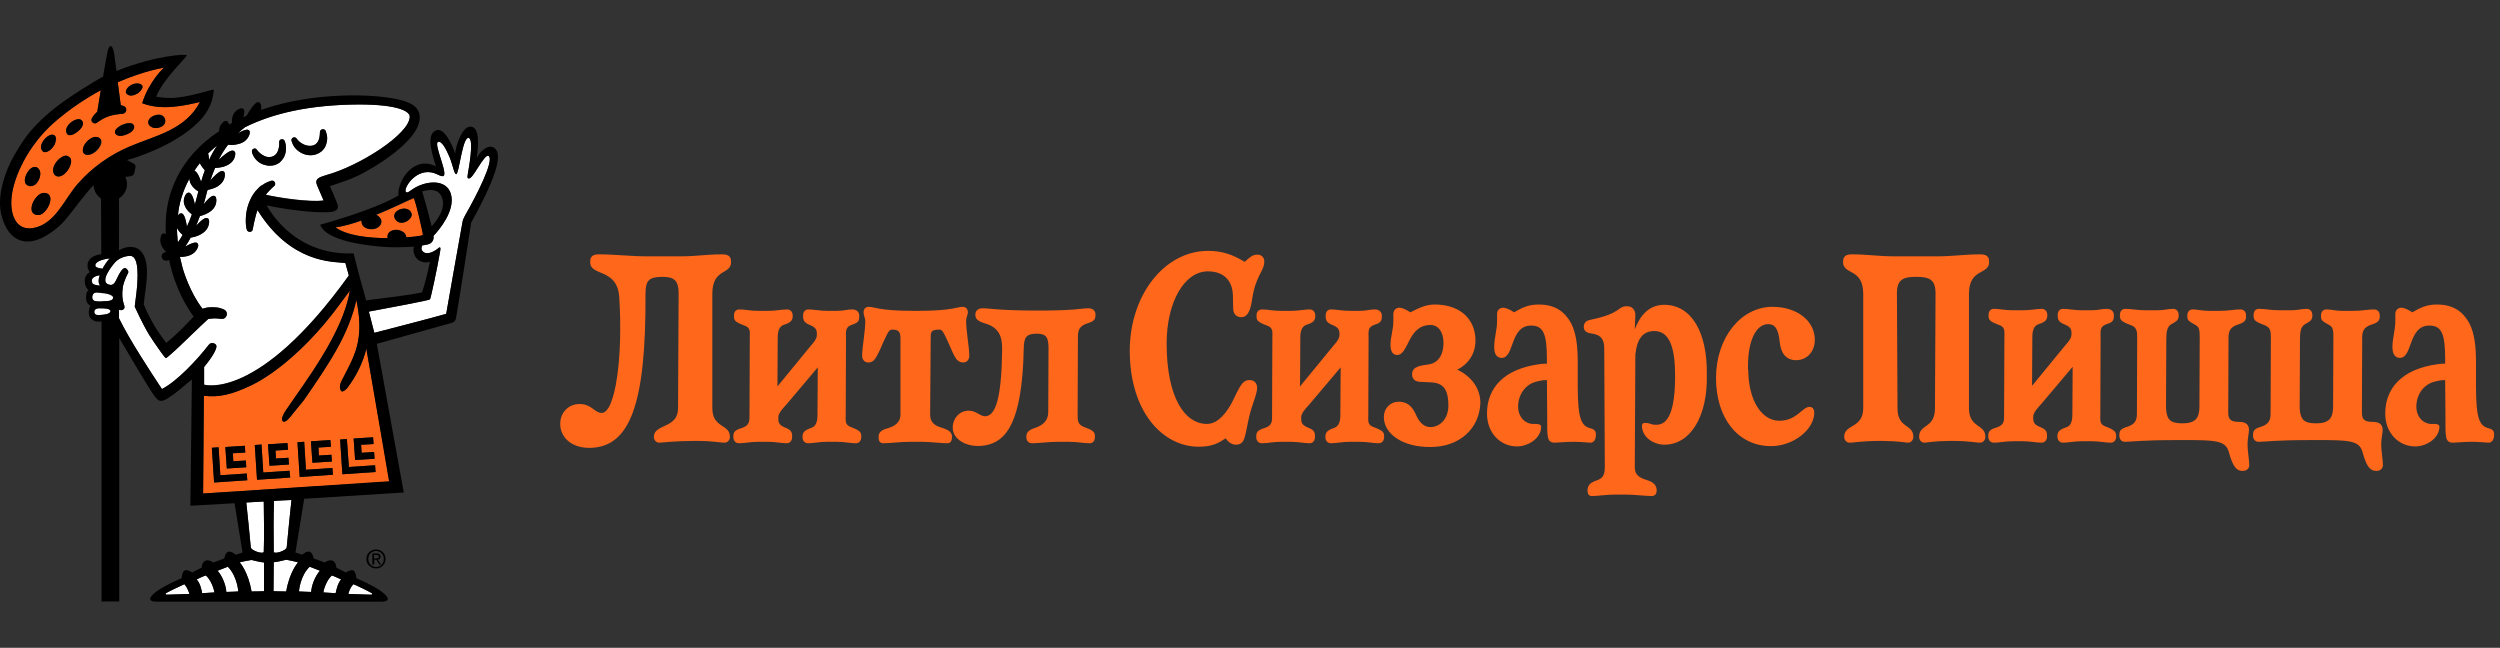 <svg xmlns="http://www.w3.org/2000/svg" fill="none" viewBox="0 0 247 64" height="64" width="247">
<rect x="0" y="0" width="247" height="64" fill="#333333" stroke="none"/>
<path fill="#FF671B" d="M20.068 48.758L20.142 39.105C21.72 39.278 22.928 38.957 24.778 38.093C27.318 36.883 30.721 33.97 33.556 30.07L34.567 28.712C33.901 32.933 30.005 37.92 28.181 40.636C28.057 40.833 27.934 41.055 27.885 41.278C27.86 41.401 27.86 41.574 27.983 41.648C28.082 41.673 28.181 41.648 28.255 41.599C28.378 41.524 28.477 41.401 28.575 41.302C28.698 41.179 28.822 41.031 28.921 40.883C29.29 40.413 29.66 39.994 30.03 39.525C32.644 35.748 34.444 33.008 35.208 29.65C35.233 29.773 35.258 29.872 35.282 29.996C35.973 33.748 34.962 35.254 33.828 37.476C33.679 37.747 33.532 38.068 33.605 38.389C33.704 38.809 33.926 38.735 34.296 38.364C35.184 37.204 35.849 35.871 36.195 34.464L38.488 47.597L20.068 48.758ZM32.792 45.598L32.742 44.931L31.51 45.005L31.46 44.215L32.693 44.141L32.644 43.475L30.721 43.598L30.869 45.721L32.792 45.598ZM30.227 46.412L30.055 43.648L29.389 43.697L29.611 47.128L32.89 46.906L32.841 46.24L30.227 46.412ZM34.271 43.376L33.605 43.425L33.828 46.857L37.107 46.635L37.058 45.968L34.469 46.141L34.271 43.376ZM35.085 45.45L37.008 45.326L36.959 44.66L35.726 44.734L35.677 43.944L36.91 43.87L36.86 43.203L34.937 43.327L35.085 45.45ZM28.551 45.894L28.501 45.227L27.268 45.301L27.219 44.511L28.452 44.438L28.403 43.771L26.479 43.894L26.627 46.017L28.551 45.894ZM21.77 46.956L21.597 44.191L20.931 44.24L21.153 47.671L24.433 47.449L24.383 46.783L21.77 46.956ZM24.334 46.166L24.285 45.499L23.052 45.573L23.003 44.783L24.235 44.709L24.186 44.042L22.263 44.166L22.411 46.289L24.334 46.166ZM26.011 46.684L25.838 43.919L25.172 43.968L25.394 47.4L28.674 47.178L28.6 46.511L26.011 46.684ZM40.14 23.454C40.14 23.306 40.066 23.157 39.967 23.034C39.795 22.861 39.499 22.738 39.277 22.713C38.907 22.664 38.34 22.837 38.291 23.281C38.291 23.355 38.291 23.454 38.315 23.528C36.417 23.528 34.271 23.281 33.162 22.466C33.975 22.343 34.863 22.096 35.726 21.8C35.726 21.948 35.751 22.096 35.825 22.244C36.047 22.59 36.54 22.713 36.934 22.639C37.255 22.59 37.6 22.367 37.674 22.047C37.724 21.874 37.674 21.676 37.551 21.528C37.452 21.405 37.329 21.306 37.181 21.232C38.882 20.541 40.313 19.8 40.904 19.578C41.2 20.343 41.694 22.59 41.792 23.133C41.817 23.232 41.743 23.281 41.694 23.281C41.398 23.33 40.83 23.404 40.14 23.454ZM40.387 20.738C40.214 20.639 40.017 20.59 39.844 20.615C39.573 20.639 39.326 20.738 39.129 20.936C38.833 21.232 38.932 21.627 39.252 21.874C39.523 22.071 39.893 22.022 40.165 21.874C40.436 21.726 40.757 21.405 40.658 21.084C40.584 20.911 40.51 20.812 40.387 20.738ZM15.999 11.382C15.482 11.135 14.372 11.653 14.742 12.32C14.841 12.493 15.038 12.591 15.235 12.641C15.58 12.69 16.049 12.567 16.246 12.271C16.394 12.048 16.369 11.777 16.221 11.579C16.147 11.481 16.073 11.431 15.999 11.382ZM11.882 12.419C11.635 12.567 11.166 12.912 11.438 13.233C11.709 13.554 12.375 13.357 12.671 13.184C12.942 13.061 13.361 12.715 13.238 12.394C13.213 12.32 13.139 12.246 13.09 12.221C12.769 12.048 12.128 12.271 11.882 12.419ZM13.509 8.247C13.188 8.247 12.794 8.419 12.547 8.74C12.424 8.913 12.375 9.135 12.473 9.234C12.621 9.382 12.794 9.481 13.065 9.432C13.41 9.382 13.78 9.16 14.002 8.814C14.273 8.395 13.805 8.222 13.509 8.247ZM8.281 14.468C8.158 14.789 8.133 15.208 8.553 15.307C9.144 15.406 9.86 14.739 10.008 14.196C10.082 13.925 9.958 13.653 9.687 13.579C9.12 13.382 8.454 13.999 8.281 14.468ZM6.654 15.406C6.358 15.282 5.914 15.628 5.742 15.801C5.47 16.072 5.248 16.443 5.248 16.838C5.248 17.109 5.396 17.381 5.692 17.43C6.358 17.529 7.098 16.443 7.024 15.85C7.024 15.677 6.925 15.529 6.654 15.406ZM5.298 13.332C5.248 13.307 5.174 13.307 5.101 13.307C4.533 13.382 3.818 14.295 4.139 14.838C4.188 14.937 4.311 15.036 4.435 15.036C4.509 15.036 4.607 15.011 4.681 14.986C5.002 14.838 5.273 14.542 5.421 14.221C5.495 14.073 5.569 13.851 5.544 13.653C5.52 13.53 5.446 13.382 5.298 13.332ZM3.596 16.517C3.424 16.467 3.226 16.517 3.079 16.616C2.635 16.912 2.043 18.121 2.857 18.368C3.079 18.442 3.325 18.344 3.498 18.22C3.843 17.924 4.114 17.282 3.917 16.838C3.917 16.838 3.917 16.813 3.892 16.813C3.843 16.665 3.72 16.566 3.596 16.517ZM8.084 11.925C7.986 11.802 7.838 11.777 7.69 11.777C7.172 11.826 6.407 12.443 6.531 13.036C6.555 13.135 6.605 13.258 6.703 13.307C6.802 13.382 6.95 13.357 7.073 13.332C7.418 13.233 8.158 12.715 8.183 12.221C8.207 12.123 8.158 12.024 8.084 11.925ZM4.361 19.059C3.522 19.01 2.487 20.985 3.596 21.232C3.72 21.257 3.868 21.232 3.991 21.207C4.533 21.034 5.125 20.022 4.953 19.454C4.879 19.232 4.706 19.059 4.361 19.059ZM19.797 10.073C18.367 12.814 15.284 13.431 12.868 14.443C10.895 15.258 9.095 16.541 7.665 18.171C6.333 19.677 5.446 22.17 3.226 22.54C1.426 22.812 0.958 20.936 1.155 19.38C1.377 17.455 2.733 14.418 5.322 12.123C6.901 10.74 8.503 9.703 9.958 8.913C9.81 9.851 9.662 10.691 9.613 11.036C9.366 11.258 9.169 11.505 9.07 11.703C9.021 11.826 9.021 11.95 9.12 12.073C9.243 12.197 9.44 12.221 9.539 12.147C9.909 11.876 10.402 11.555 11.018 11.407C11.487 11.283 11.98 11.258 12.153 11.234C12.325 11.184 12.449 11.086 12.473 10.888C12.498 10.715 12.399 10.543 12.202 10.469C12.128 10.444 12.03 10.419 11.931 10.394L11.635 8.123C14.298 6.963 16.197 6.691 16.197 6.691C16.197 6.691 14.717 8.024 14.052 10.197C16.024 10.962 18.293 10.419 19.797 10.073Z"></path>
<path fill="white" d="M16.492 58.756C16.369 58.756 16.295 58.657 16.393 58.608C16.566 58.484 18.194 57.719 18.218 57.719C18.588 58.139 18.711 58.682 18.711 58.682C18.711 58.682 16.517 58.756 16.492 58.756ZM34.912 57.719C34.937 57.694 36.564 58.484 36.737 58.608C36.835 58.682 36.761 58.756 36.638 58.756C36.613 58.756 34.419 58.682 34.419 58.682C34.419 58.682 34.517 58.139 34.912 57.719ZM21.448 14.369C21.177 14.789 20.906 15.258 20.659 15.801C20.635 15.529 20.61 15.332 20.561 15.159C20.857 14.887 21.153 14.616 21.448 14.369ZM19.747 16.097C19.87 16.369 20.068 16.615 20.24 16.813C20.117 17.159 19.969 17.553 19.87 17.948C19.599 17.159 19.377 16.912 19.205 16.862C19.352 16.615 19.55 16.369 19.747 16.097ZM18.711 17.652C18.736 18.22 19.18 18.664 19.599 18.911C19.476 19.38 19.352 19.825 19.254 20.22C19.081 19.331 18.859 19.084 18.687 19.035C18.539 19.01 18.391 19.109 18.292 19.331C17.898 20.121 18.465 20.812 18.958 21.183C18.785 21.651 18.637 22.047 18.465 22.392C18.317 21.405 18.12 21.108 17.947 21.084C17.799 21.059 17.676 21.133 17.577 21.306C17.676 20.146 18.046 18.887 18.711 17.652ZM17.552 23.775C17.503 23.355 17.503 22.935 17.479 22.516C17.627 22.787 17.824 23.034 18.046 23.207C17.873 23.503 17.725 23.75 17.577 23.947C17.577 23.873 17.552 23.824 17.552 23.775ZM10.13 26.54C10.032 26.515 9.637 26.49 9.465 26.342C9.391 26.268 9.415 26.12 9.465 26.046C9.686 25.725 10.451 25.552 10.845 25.527C10.648 25.7 10.254 26.268 10.13 26.54ZM9.859 27.181C9.76 27.206 9.662 27.231 9.563 27.255C9.391 27.305 9.218 27.379 9.169 27.478C9.119 27.527 9.119 27.552 9.095 27.601C9.07 27.65 9.07 27.724 9.095 27.799C9.095 27.873 9.119 27.922 9.144 27.971C9.169 28.021 9.193 28.045 9.243 28.07C9.317 28.119 9.489 28.169 9.662 28.194C9.736 28.194 9.834 28.218 9.933 28.218C9.662 27.922 9.736 27.502 9.859 27.181ZM10.056 31.107C10.056 31.107 9.637 31.156 9.539 31.107C9.489 31.082 9.317 31.057 9.317 30.81C9.317 30.564 9.514 30.514 9.563 30.489C9.662 30.44 10.081 30.465 10.081 30.465C10.081 30.465 10.919 30.44 10.919 30.736C10.919 31.082 10.056 31.107 10.056 31.107ZM11.166 29.403C11.166 29.354 11.141 29.304 11.092 29.255C11.043 29.206 10.919 29.156 10.821 29.107C10.697 29.058 10.574 29.033 10.451 29.008C10.377 28.983 10.328 28.983 10.254 28.983L10.032 28.959C9.884 28.934 9.76 28.934 9.637 28.91C9.44 28.91 9.267 28.91 9.169 29.107C9.045 29.329 9.07 29.65 9.317 29.749C9.391 29.773 9.514 29.798 9.637 29.798C9.76 29.798 9.908 29.798 10.056 29.798L10.278 29.773C10.352 29.773 10.426 29.773 10.476 29.773C10.599 29.773 10.722 29.749 10.845 29.724C10.944 29.699 11.043 29.65 11.092 29.601C11.166 29.527 11.166 29.502 11.166 29.403ZM19.969 58.608C19.92 58.287 19.772 57.596 19.427 57.25C19.427 57.25 20.043 56.929 20.339 56.855C20.832 57.275 21.153 58.188 21.177 58.534L19.969 58.608ZM22.361 58.484C22.336 57.966 22.065 57.052 21.498 56.386L22.509 55.991C23.446 56.929 23.544 58.435 23.544 58.435C23.544 58.435 22.706 58.484 22.361 58.484ZM26.084 58.41C25.788 58.435 25.073 58.435 24.851 58.435C24.531 56.509 23.692 55.571 23.692 55.571C23.668 55.522 24.851 55.324 24.851 55.324C24.851 55.324 25.813 55.571 26.084 55.571V58.41ZM26.06 54.534C25.961 54.781 24.777 54.386 24.777 54.065C24.777 53.868 24.358 49.868 24.334 49.646L26.06 49.548C26.084 50.979 26.109 53.102 26.06 54.534ZM32.791 56.855C33.087 56.954 33.704 57.25 33.704 57.25C33.383 57.596 33.235 58.262 33.161 58.608L31.953 58.534C31.978 58.188 32.298 57.275 32.791 56.855ZM30.597 55.991L31.608 56.386C31.041 57.052 30.769 57.966 30.745 58.484C30.424 58.484 29.536 58.435 29.536 58.435C29.536 58.435 29.635 56.904 30.597 55.991ZM29.438 55.571C29.438 55.571 28.599 56.509 28.279 58.435C28.082 58.435 27.317 58.435 27.021 58.41L27.046 55.547C27.317 55.547 28.279 55.3 28.279 55.3C28.279 55.3 29.438 55.522 29.438 55.571ZM27.071 49.498C27.465 49.449 28.353 49.424 28.797 49.4C28.797 49.4 28.328 53.868 28.328 54.065C28.328 54.386 27.145 54.781 27.046 54.534C27.021 53.078 27.021 50.93 27.071 49.498ZM45.983 21.232C45.885 21.429 45.762 21.627 45.712 21.849C45.614 22.318 44.085 31.008 44.085 31.008C44.085 31.008 42.655 31.427 36.983 32.884L36.441 30.786C38.413 30.415 42.408 29.675 42.482 29.576C42.556 29.502 43.197 26.49 43.444 25.058C43.493 24.787 43.616 24.268 43.345 24.491C42.975 24.811 42.186 25.28 41.767 24.836C41.594 24.663 41.619 24.441 41.718 24.244C41.915 24.219 42.087 24.194 42.26 24.145C42.655 24.071 42.901 23.701 42.827 23.306C43.419 22.688 44.997 20.788 44.553 19.183C44.109 17.578 41.89 17.85 40.633 18.788C40.214 19.109 40.139 19.01 40.09 18.961C40.066 18.911 40.066 18.837 40.066 18.788C40.09 18.22 41.446 16.319 43.271 17.257C43.394 17.331 43.592 17.405 43.74 17.405C44.405 17.405 42.803 14.221 43.271 14.023C43.616 13.875 44.06 14.665 44.43 15.554C44.751 16.344 44.874 17.208 45.071 17.208C45.367 17.183 45.688 13.48 46.304 13.628C46.871 13.752 46.279 16.813 46.23 17.134C46.181 17.455 46.156 17.603 46.279 17.628C46.501 17.702 46.822 17.183 47.167 16.64C47.685 15.825 48.08 15.258 48.277 15.406C48.869 15.85 47.044 19.38 45.983 21.232ZM24.901 15.085C25.024 15.48 25.295 15.85 25.69 16.097C25.887 16.221 26.109 16.294 26.355 16.344C26.602 16.393 26.849 16.369 27.095 16.319C27.342 16.245 27.588 16.122 27.761 15.924C27.934 15.727 28.082 15.529 28.156 15.282C28.303 14.838 28.279 14.394 28.156 13.999L28.131 13.949C28.082 13.826 27.983 13.752 27.86 13.752C27.712 13.752 27.564 13.875 27.588 14.048C27.588 14.369 27.564 14.69 27.441 14.961C27.317 15.233 27.12 15.406 26.873 15.48C26.627 15.554 26.306 15.529 26.06 15.381C25.936 15.307 25.788 15.233 25.69 15.134C25.566 15.036 25.468 14.912 25.369 14.789C25.295 14.69 25.197 14.64 25.073 14.69C24.925 14.739 24.851 14.887 24.901 15.036V15.085ZM15.999 38.438C14.692 36.464 12.818 33.6 11.758 31.452V31.353V30.588C11.782 30.588 11.782 30.613 11.807 30.613C11.98 30.687 12.177 30.637 12.276 30.465C12.424 30.193 11.93 29.823 12.128 28.416C12.226 27.724 12.67 26.959 12.67 26.934C12.695 26.885 12.67 26.836 12.67 26.811C12.646 26.737 12.621 26.688 12.572 26.638C12.547 26.589 12.498 26.564 12.473 26.54C12.35 26.441 12.152 26.391 11.733 27.157C11.412 27.749 11.314 28.292 10.747 28.119C9.785 27.823 11.092 26.219 11.388 25.898C11.733 25.527 12.325 25.28 12.867 25.28C13.78 25.28 13.632 27.576 13.484 28.91C13.459 29.132 13.311 30.292 13.311 30.292C13.311 30.292 14.051 31.946 14.741 33.081C14.963 33.427 15.481 34.217 15.9 34.785C16.147 35.13 16.344 35.377 16.393 35.377C16.517 35.353 17.059 34.81 17.281 34.637C17.552 34.415 20.018 31.995 20.561 31.526C20.585 31.502 20.635 31.502 20.684 31.502C20.733 31.502 20.783 31.477 20.832 31.477C20.955 31.477 21.054 31.452 21.177 31.452C21.424 31.452 21.646 31.477 21.843 31.502H21.892C22.09 31.526 22.262 31.427 22.361 31.23C22.484 30.983 22.386 30.712 22.139 30.588C21.818 30.44 21.523 30.366 21.202 30.366C21.029 30.366 20.881 30.341 20.709 30.366C20.635 30.366 20.512 30.391 20.438 30.391C20.339 30.415 20.24 30.44 20.142 30.465C20.092 30.489 20.068 30.489 20.018 30.514C18.785 28.959 18.07 26.663 17.996 26.293C17.922 25.996 17.848 25.675 17.774 25.379C17.799 25.379 17.848 25.379 17.873 25.379C17.972 25.379 18.095 25.379 18.194 25.355C18.859 25.28 19.303 24.984 19.525 24.491C19.624 24.268 19.599 24.12 19.5 24.021C19.427 23.972 19.254 23.824 18.292 24.367C18.465 24.12 18.662 23.824 18.835 23.478C18.958 23.454 19.303 23.404 19.673 23.232C20.265 22.96 20.61 22.54 20.659 21.997C20.684 21.75 20.635 21.602 20.487 21.553C20.388 21.528 20.166 21.429 19.377 22.318C19.5 22.022 19.624 21.701 19.747 21.355C19.895 21.306 20.191 21.232 20.462 21.084C21.054 20.788 21.375 20.343 21.375 19.8C21.375 19.553 21.325 19.405 21.177 19.356C21.079 19.331 20.857 19.257 20.117 20.195C20.24 19.8 20.339 19.38 20.462 18.911C20.487 18.862 20.487 18.813 20.512 18.763C20.684 18.738 20.931 18.664 21.202 18.566C21.818 18.294 22.164 17.875 22.213 17.356C22.238 17.109 22.188 16.961 22.04 16.912C21.942 16.887 21.695 16.788 20.783 17.825C20.931 17.381 21.079 16.961 21.251 16.591C21.375 16.591 21.72 16.566 22.09 16.467C22.731 16.27 23.125 15.899 23.224 15.381C23.273 15.134 23.249 14.986 23.101 14.912C23.002 14.863 22.755 14.715 21.596 15.801C21.892 15.208 22.213 14.715 22.534 14.295C22.607 14.295 22.706 14.32 22.854 14.32C23.002 14.32 23.175 14.32 23.347 14.27C23.988 14.171 24.432 13.851 24.629 13.332C24.703 13.11 24.703 12.937 24.58 12.863C24.506 12.814 24.334 12.69 23.495 13.184C23.791 12.888 24.038 12.69 24.21 12.567C26.923 11.209 30.572 10.345 35.454 10.32C39.276 10.32 40.485 10.987 40.485 11.505C40.485 13.233 35.504 16.393 32.249 17.282C31.558 17.504 31.016 17.628 31.361 18.368L31.978 19.8C30.523 19.973 27.687 19.553 26.257 19.232C26.479 18.936 26.75 18.664 27.071 18.368H27.095C27.169 18.294 27.218 18.171 27.169 18.047C27.12 17.875 26.947 17.8 26.775 17.85C26.553 17.924 26.306 18.023 26.109 18.146C26.01 18.22 25.912 18.294 25.788 18.343C25.69 18.418 25.591 18.492 25.517 18.59C25.147 18.936 24.876 19.356 24.679 19.825C24.482 20.269 24.358 20.763 24.309 21.232C24.284 21.479 24.284 21.701 24.284 21.948C24.284 22.195 24.309 22.417 24.383 22.664C24.407 22.787 24.506 22.861 24.629 22.886C24.802 22.911 24.95 22.812 24.975 22.639V22.614C25.024 22.417 25.049 22.195 25.098 21.997C25.147 21.8 25.197 21.602 25.246 21.38C25.295 21.158 25.369 20.936 25.443 20.738C28.698 25.996 32.915 25.824 33.876 25.947C33.876 25.947 34.024 25.947 34.123 25.972L34.468 27.206C25.517 39.673 20.166 37.994 20.166 37.994V36.241C20.388 35.97 21.596 34.489 21.35 34.069C21.276 33.946 20.906 33.723 20.635 34.044C19.525 35.501 17.503 37.673 15.999 38.438ZM28.821 13.974C28.945 14.394 29.216 14.764 29.61 15.011C29.98 15.258 30.498 15.406 31.016 15.307C31.262 15.258 31.534 15.134 31.756 14.961C31.953 14.789 32.126 14.566 32.2 14.32C32.224 14.27 32.249 14.196 32.249 14.147C32.273 14.097 32.273 14.023 32.298 13.974C32.323 13.851 32.323 13.752 32.323 13.628C32.323 13.406 32.273 13.209 32.2 13.011L32.175 12.937C32.126 12.838 32.027 12.764 31.904 12.764C31.756 12.764 31.608 12.888 31.608 13.06C31.608 13.382 31.558 13.702 31.435 13.949C31.361 14.073 31.287 14.171 31.189 14.245C31.09 14.32 30.967 14.369 30.843 14.394C30.572 14.443 30.276 14.394 30.005 14.27C29.857 14.196 29.734 14.122 29.61 14.023C29.487 13.925 29.389 13.801 29.29 13.678C29.216 13.579 29.117 13.554 28.994 13.579C28.846 13.628 28.772 13.777 28.797 13.9L28.821 13.974Z"></path>
<path fill="black" d="M15.21 12.641C15.555 12.69 16.023 12.567 16.221 12.271C16.369 12.048 16.344 11.752 16.196 11.579C16.147 11.505 16.073 11.456 15.974 11.406C15.456 11.16 14.347 11.678 14.717 12.345C14.84 12.517 15.037 12.591 15.21 12.641ZM32.791 45.598L32.742 44.931L31.509 45.005L31.46 44.215L32.693 44.141L32.643 43.474L30.72 43.598L30.868 45.721L32.791 45.598ZM3.916 16.813C3.916 16.813 3.916 16.788 3.892 16.788C3.818 16.665 3.719 16.566 3.596 16.517C3.423 16.467 3.226 16.517 3.078 16.615C2.634 16.912 2.042 18.146 2.856 18.368C3.078 18.442 3.324 18.343 3.497 18.22C3.842 17.924 4.114 17.257 3.916 16.813ZM30.227 46.412L30.054 43.647L29.388 43.697L29.61 47.128L32.89 46.906L32.84 46.239L30.227 46.412ZM34.271 43.376L33.605 43.425L33.827 46.857L37.106 46.635L37.057 45.968L34.468 46.141L34.271 43.376ZM48.794 14.591C48.227 14.245 47.463 14.912 47.093 15.603C47.29 14.369 47.389 12.665 46.575 12.517C45.688 12.345 45.022 14.418 44.972 15.159C44.972 15.159 44.085 12.567 43.148 12.863C42.211 13.159 42.457 14.591 43.074 16.442C40.83 15.282 39.202 17.998 39.375 19.306C38.561 19.8 36.465 20.837 31.756 22.17C31.731 22.17 31.632 22.195 31.632 22.195C31.632 22.195 31.657 22.269 31.682 22.318C31.805 22.54 32.323 23.898 37.6 24.367C38.709 24.466 39.819 24.441 40.904 24.367C40.855 24.515 40.83 24.688 40.855 24.836C40.904 25.182 41.052 25.478 41.323 25.675C41.545 25.848 41.89 25.947 42.186 25.922C42.26 25.922 42.334 25.898 42.408 25.873C42.408 25.873 42.482 25.848 42.482 25.823C42.482 25.823 42.112 27.724 41.693 28.885C41.446 28.934 41.274 29.058 36.169 29.675L35.898 28.663C35.578 27.626 34.937 25.034 34.937 25.034C28.821 25.28 26.38 20.318 26.355 20.294C26.429 20.294 27.539 20.59 29.808 20.837C30.72 20.936 31.657 21.01 32.545 20.96C32.914 20.936 33.457 20.812 33.383 20.343C33.334 20.047 32.742 18.714 32.594 18.393C33.531 18.072 34.493 17.776 35.38 17.356C36.934 16.591 41.471 13.925 41.471 11.604C41.471 10.542 40.509 10.147 39.745 9.925C37.106 9.185 30.892 9.111 26.084 10.765C25.985 10.789 25.887 10.839 25.788 10.863C25.813 10.74 25.813 10.641 25.813 10.518C25.788 10.271 25.714 10.147 25.566 10.098C25.468 10.073 25.172 10.024 24.358 11.431C24.259 11.48 24.136 11.53 24.038 11.579C24.186 11.11 24.161 10.888 24.062 10.789C23.963 10.666 23.791 10.666 23.569 10.789C23.002 11.085 22.879 11.629 22.928 12.147C22.829 12.196 22.731 12.246 22.632 12.32C22.583 12.122 22.509 11.999 22.435 11.974C22.287 11.9 22.139 11.95 21.966 12.147C21.72 12.394 21.646 12.69 21.646 12.962C17.602 15.628 16.344 19.356 16.369 22.293C16.369 22.59 16.369 22.861 16.393 23.133C16.27 23.059 16.196 23.059 16.172 23.059C16.023 23.059 15.925 23.182 15.876 23.429C15.752 23.947 15.95 24.466 16.443 24.91C16.418 24.91 16.393 24.91 16.393 24.91C16.172 24.91 15.974 25.083 15.974 25.305C15.95 25.527 16.147 25.749 16.369 25.749H16.393C16.467 25.749 16.566 25.749 16.714 25.7C17.306 28.539 18.489 30.391 19.131 31.279C19.081 31.329 17.528 33.032 16.418 33.871C15.999 33.304 15.678 32.859 15.407 32.44C14.914 31.625 14.519 30.835 14.199 30.07C14.199 30.02 14.273 29.453 14.322 29.033C14.421 28.416 14.519 27.576 14.519 26.934C14.519 26.786 14.618 24.367 12.867 24.392C12.497 24.392 12.127 24.515 11.758 24.737C11.758 24.614 11.758 24.49 11.758 24.367C11.782 22.836 11.758 19.602 11.758 19.602C12.226 19.306 12.547 18.788 12.547 18.195C12.547 17.924 12.497 17.702 12.374 17.479C12.522 17.479 12.769 17.43 12.941 17.405C13.089 17.381 13.237 17.257 13.262 17.109L13.385 16.541C13.41 16.393 13.36 16.245 13.213 16.171L12.571 15.825V15.801C12.744 15.751 12.941 15.702 13.114 15.653C13.681 15.48 14.248 15.258 14.791 15.035C15.53 14.739 16.27 14.393 16.961 13.998C17.7 13.579 18.44 13.11 19.081 12.542C19.698 12.024 20.265 11.406 20.635 10.666C20.733 10.468 20.832 10.246 20.906 10.024C20.98 9.777 21.177 8.938 21.103 8.864C21.029 8.79 18.514 9.678 16.862 9.678C16.023 9.678 15.432 9.555 15.432 9.555C16.073 7.852 18.514 5.58 18.465 5.457C18.391 5.333 15.456 5.432 11.511 7.012L11.264 5.21C11.092 4.321 10.771 4.346 10.599 5.21C10.525 5.506 10.377 6.494 10.18 7.58C10.13 7.605 10.105 7.629 10.056 7.629C9.785 7.777 6.456 9.728 4.853 11.135C3.201 12.591 2.535 13.406 1.426 15.307C0.489 16.912 -0.374 19.479 0.168 21.355C0.834 23.799 2.486 24.441 4.434 23.355C5.223 22.91 5.963 22.318 6.53 21.627C7.492 20.466 8.281 19.306 9.242 18.294C9.267 18.837 9.538 19.306 9.958 19.602C9.982 19.652 9.982 19.677 9.982 19.751L10.007 24.91V25.108C9.982 25.108 9.933 25.108 9.908 25.132C9.686 25.157 9.44 25.231 9.193 25.355C9.07 25.428 8.947 25.503 8.848 25.651C8.749 25.774 8.675 25.947 8.651 26.12C8.651 26.194 8.651 26.293 8.651 26.367C8.651 26.465 8.675 26.539 8.725 26.638C8.774 26.737 8.823 26.811 8.873 26.885C8.799 26.934 8.749 26.959 8.7 27.009C8.577 27.107 8.478 27.255 8.429 27.404C8.379 27.552 8.355 27.7 8.379 27.848C8.379 27.996 8.404 28.144 8.478 28.292C8.527 28.416 8.626 28.564 8.749 28.638L8.725 28.663C8.552 28.835 8.503 29.107 8.503 29.354C8.503 29.724 8.577 29.971 8.873 30.168C8.897 30.193 8.922 30.218 8.947 30.218C8.922 30.267 8.873 30.292 8.873 30.341C8.799 30.514 8.799 30.662 8.774 30.81C8.774 30.958 8.774 31.107 8.848 31.279C8.922 31.452 9.144 31.625 9.316 31.699C9.489 31.773 9.637 31.773 9.785 31.773C9.859 31.773 9.933 31.773 10.032 31.748V31.896V59.422H11.782V33.402C12.867 35.254 14.618 38.216 15.21 39.056C15.358 39.253 15.555 39.549 15.826 39.599C16.098 39.648 16.393 39.475 16.615 39.327C16.813 39.204 16.985 39.08 17.158 38.957C17.552 38.661 17.947 38.34 18.317 38.019C18.44 37.92 18.563 37.797 18.711 37.698C18.736 37.673 18.958 37.5 18.958 37.5L18.81 49.967L23.174 49.72L23.963 54.584L23.298 54.806C23.298 54.806 22.879 54.435 22.583 54.51H22.558C22.237 54.608 22.163 55.176 22.163 55.176L21.078 55.571C21.078 55.571 20.61 55.25 20.289 55.398C19.944 55.546 19.92 56.09 19.92 56.09L18.983 56.559C18.983 56.559 18.514 56.238 18.243 56.361C17.971 56.484 17.947 57.126 17.947 57.126C15.235 58.262 13.952 59.447 15.506 59.447C16.467 59.447 36.663 59.447 37.649 59.447C39.202 59.447 37.895 58.262 35.208 57.126C35.208 57.126 35.158 56.484 34.912 56.361C34.641 56.238 34.172 56.559 34.172 56.559L33.235 56.09C33.235 56.09 33.21 55.546 32.865 55.398C32.52 55.25 32.076 55.571 32.076 55.571L30.991 55.176C30.991 55.176 30.892 54.608 30.597 54.51C30.276 54.411 29.857 54.806 29.857 54.806L29.191 54.584L30.054 49.276L39.893 48.659L37.23 33.97L44.652 31.896C44.849 31.847 44.997 31.674 45.046 31.477C45.367 29.724 46.551 21.997 46.551 21.997C49.411 16.837 49.584 15.06 48.794 14.591ZM16.492 58.756C16.369 58.756 16.295 58.657 16.393 58.608C16.566 58.484 18.194 57.719 18.218 57.719C18.588 58.139 18.711 58.682 18.711 58.682C18.711 58.682 16.517 58.756 16.492 58.756ZM34.912 57.719C34.937 57.694 36.564 58.484 36.737 58.608C36.835 58.682 36.761 58.78 36.638 58.756C36.613 58.756 34.419 58.682 34.419 58.682C34.419 58.682 34.517 58.139 34.912 57.719ZM40.139 23.454C40.139 23.305 40.065 23.157 39.967 23.034C39.794 22.861 39.498 22.738 39.276 22.713C38.907 22.664 38.339 22.836 38.29 23.281C38.29 23.355 38.29 23.454 38.29 23.528C36.391 23.528 34.246 23.281 33.136 22.466C33.95 22.343 34.838 22.096 35.701 21.775C35.701 21.923 35.726 22.071 35.8 22.219C36.022 22.565 36.515 22.688 36.909 22.614C37.23 22.565 37.575 22.343 37.649 22.022C37.698 21.849 37.649 21.651 37.526 21.503C37.427 21.38 37.304 21.281 37.156 21.207C38.857 20.516 40.312 19.775 40.879 19.553C41.175 20.318 41.668 22.565 41.767 23.108C41.791 23.207 41.718 23.256 41.668 23.256C41.397 23.33 40.83 23.404 40.139 23.454ZM41.718 18.911C42.457 18.689 43.296 18.64 43.641 19.454C44.134 20.615 43.123 21.8 42.655 22.367C42.334 21.108 41.915 19.578 41.718 18.911ZM21.448 14.369C21.177 14.789 20.906 15.258 20.659 15.801C20.635 15.529 20.61 15.332 20.561 15.159C20.857 14.887 21.152 14.616 21.448 14.369ZM19.747 16.122C19.87 16.393 20.067 16.64 20.24 16.837C20.117 17.183 19.969 17.578 19.87 17.973C19.599 17.183 19.377 16.936 19.204 16.887C19.352 16.615 19.55 16.369 19.747 16.122ZM18.711 17.652C18.736 18.22 19.18 18.664 19.599 18.911C19.476 19.38 19.352 19.825 19.254 20.22C19.081 19.331 18.859 19.084 18.687 19.035C18.539 19.01 18.391 19.109 18.292 19.331C17.898 20.121 18.465 20.812 18.958 21.182C18.785 21.651 18.637 22.046 18.465 22.392C18.317 21.405 18.119 21.108 17.947 21.084C17.799 21.059 17.676 21.133 17.577 21.306C17.676 20.146 18.046 18.887 18.711 17.652ZM17.552 23.774C17.503 23.355 17.503 22.935 17.478 22.515C17.626 22.787 17.824 23.034 18.046 23.207C17.873 23.503 17.725 23.75 17.577 23.947C17.577 23.873 17.552 23.824 17.552 23.774ZM7.689 18.171C6.357 19.677 5.47 22.17 3.251 22.54C1.426 22.812 0.957 20.936 1.155 19.38C1.376 17.455 2.733 14.418 5.322 12.122C6.9 10.74 8.503 9.703 9.958 8.913C9.81 9.851 9.662 10.691 9.612 11.036C9.366 11.258 9.169 11.505 9.07 11.703C9.021 11.826 9.021 11.95 9.119 12.073C9.242 12.196 9.44 12.221 9.538 12.147C9.908 11.876 10.401 11.555 11.018 11.406C11.486 11.283 11.98 11.258 12.152 11.234C12.325 11.184 12.448 11.085 12.473 10.888C12.497 10.715 12.399 10.542 12.201 10.468C12.127 10.444 12.029 10.419 11.93 10.394L11.634 8.123C14.297 6.963 16.196 6.691 16.196 6.691C16.196 6.691 14.717 8.024 14.051 10.197C15.999 10.962 18.267 10.419 19.747 10.073C18.366 12.814 15.284 13.431 12.892 14.443C10.919 15.282 9.095 16.541 7.689 18.171ZM9.464 26.046C9.686 25.725 10.451 25.552 10.845 25.527C10.648 25.725 10.254 26.293 10.13 26.564C10.032 26.539 9.637 26.515 9.464 26.367C9.39 26.268 9.415 26.12 9.464 26.046ZM9.095 27.601C9.119 27.552 9.119 27.502 9.169 27.477C9.242 27.404 9.39 27.305 9.563 27.255C9.662 27.231 9.76 27.206 9.859 27.181C9.736 27.527 9.662 27.947 9.884 28.218C9.785 28.218 9.711 28.218 9.612 28.193C9.44 28.169 9.267 28.119 9.193 28.07C9.144 28.045 9.119 28.021 9.095 27.971C9.07 27.922 9.045 27.872 9.045 27.798C9.07 27.7 9.07 27.65 9.095 27.601ZM10.056 31.107C10.056 31.107 9.637 31.156 9.538 31.107C9.489 31.082 9.316 31.057 9.316 30.81C9.316 30.563 9.514 30.514 9.563 30.489C9.662 30.44 10.081 30.465 10.081 30.465C10.081 30.465 10.919 30.44 10.919 30.736C10.919 31.082 10.056 31.107 10.056 31.107ZM11.117 29.576C11.067 29.625 10.969 29.675 10.87 29.699C10.747 29.724 10.623 29.749 10.5 29.749C10.426 29.749 10.377 29.749 10.303 29.749L10.081 29.773C9.933 29.773 9.81 29.798 9.662 29.773C9.538 29.773 9.415 29.749 9.341 29.724C9.095 29.625 9.07 29.28 9.193 29.082C9.292 28.885 9.464 28.885 9.662 28.885C9.785 28.885 9.933 28.909 10.056 28.934L10.278 28.959C10.352 28.959 10.401 28.983 10.475 28.983C10.599 29.008 10.722 29.033 10.845 29.082C10.969 29.131 11.067 29.181 11.117 29.23C11.166 29.28 11.191 29.329 11.191 29.378C11.166 29.502 11.166 29.526 11.117 29.576ZM15.999 38.438C14.692 36.464 12.818 33.6 11.758 31.452V31.353V30.588C11.782 30.588 11.782 30.613 11.807 30.613C11.98 30.687 12.177 30.637 12.275 30.465C12.423 30.193 11.93 29.823 12.127 28.416C12.226 27.724 12.67 26.959 12.67 26.934C12.695 26.885 12.67 26.836 12.67 26.811C12.645 26.737 12.621 26.688 12.571 26.638C12.547 26.589 12.497 26.564 12.473 26.539C12.349 26.441 12.152 26.391 11.733 27.157C11.412 27.749 11.314 28.292 10.747 28.119C9.785 27.823 11.092 26.218 11.388 25.898C11.733 25.527 12.325 25.28 12.867 25.28C13.78 25.28 13.632 27.576 13.484 28.909C13.459 29.131 13.311 30.292 13.311 30.292C13.311 30.292 14.051 31.946 14.741 33.081C14.963 33.427 15.481 34.217 15.9 34.785C16.147 35.13 16.344 35.377 16.393 35.377C16.517 35.353 17.059 34.809 17.281 34.637C17.552 34.414 20.018 31.995 20.561 31.526C20.585 31.502 20.635 31.502 20.684 31.502C20.733 31.502 20.783 31.477 20.832 31.477C20.955 31.477 21.054 31.452 21.177 31.452C21.424 31.452 21.646 31.477 21.843 31.502H21.892C22.09 31.526 22.262 31.427 22.361 31.23C22.484 30.983 22.385 30.712 22.139 30.588C21.818 30.44 21.522 30.366 21.202 30.366C21.029 30.366 20.881 30.341 20.709 30.366C20.635 30.366 20.511 30.391 20.437 30.391C20.339 30.415 20.24 30.44 20.142 30.465C20.092 30.489 20.067 30.514 20.018 30.514C18.785 28.959 18.07 26.663 17.996 26.293C17.922 25.996 17.848 25.675 17.774 25.379C17.799 25.379 17.848 25.379 17.873 25.379C17.971 25.379 18.095 25.379 18.194 25.355C18.859 25.28 19.303 24.984 19.525 24.49C19.624 24.268 19.599 24.12 19.5 24.021C19.426 23.972 19.254 23.824 18.292 24.367C18.465 24.12 18.662 23.824 18.835 23.478C18.958 23.454 19.303 23.404 19.673 23.231C20.265 22.96 20.61 22.54 20.659 21.997C20.684 21.75 20.635 21.602 20.487 21.553C20.388 21.528 20.166 21.429 19.377 22.318C19.5 22.022 19.624 21.701 19.747 21.355C19.895 21.306 20.191 21.232 20.462 21.084C21.054 20.787 21.374 20.343 21.374 19.8C21.374 19.553 21.325 19.405 21.177 19.356C21.078 19.331 20.857 19.257 20.117 20.195C20.24 19.8 20.339 19.38 20.462 18.911C20.487 18.862 20.487 18.812 20.511 18.763C20.684 18.738 20.931 18.664 21.202 18.566C21.818 18.294 22.163 17.874 22.213 17.356C22.237 17.109 22.188 16.961 22.04 16.912C21.942 16.887 21.695 16.788 20.783 17.825C20.931 17.381 21.078 16.961 21.251 16.591C21.374 16.591 21.72 16.566 22.09 16.467C22.731 16.27 23.125 15.899 23.224 15.381C23.273 15.134 23.248 14.986 23.101 14.912C23.002 14.863 22.755 14.714 21.596 15.801C21.892 15.208 22.213 14.714 22.533 14.295C22.607 14.295 22.706 14.319 22.854 14.319C23.002 14.319 23.174 14.319 23.347 14.27C23.988 14.171 24.432 13.85 24.629 13.332C24.703 13.11 24.703 12.937 24.58 12.863C24.506 12.814 24.333 12.69 23.495 13.184C23.791 12.888 24.038 12.69 24.21 12.567C26.922 11.209 30.572 10.345 35.454 10.32C39.276 10.32 40.485 10.987 40.485 11.53C40.485 13.258 35.504 16.418 32.249 17.307C31.558 17.529 31.016 17.652 31.361 18.393L31.977 19.825C30.523 19.997 27.687 19.578 26.257 19.257C26.479 18.961 26.75 18.689 27.07 18.393H27.095C27.169 18.319 27.218 18.195 27.169 18.072C27.12 17.899 26.947 17.825 26.775 17.874C26.553 17.948 26.306 18.047 26.109 18.171C26.01 18.245 25.912 18.319 25.788 18.368C25.69 18.442 25.591 18.516 25.517 18.615C25.147 18.961 24.876 19.38 24.679 19.849C24.481 20.294 24.358 20.787 24.309 21.256C24.284 21.503 24.284 21.726 24.284 21.972C24.284 22.219 24.309 22.441 24.383 22.688C24.407 22.812 24.506 22.886 24.629 22.91C24.802 22.935 24.95 22.836 24.974 22.664V22.639C25.024 22.441 25.049 22.219 25.098 22.022C25.147 21.824 25.196 21.627 25.246 21.405C25.295 21.182 25.369 20.96 25.443 20.763C28.698 26.021 32.914 25.848 33.876 25.972C33.876 25.972 34.024 25.972 34.123 25.996L34.468 27.231C25.517 39.697 20.166 38.019 20.166 38.019V36.266C20.388 35.995 21.596 34.513 21.35 34.094C21.276 33.97 20.906 33.748 20.635 34.069C19.525 35.501 17.503 37.673 15.999 38.438ZM19.969 58.608C19.92 58.287 19.772 57.595 19.426 57.25C19.426 57.25 20.043 56.929 20.339 56.855C20.832 57.275 21.152 58.188 21.177 58.533L19.969 58.608ZM22.361 58.484C22.336 57.966 22.065 57.052 21.498 56.386L22.509 55.991C23.446 56.929 23.544 58.435 23.544 58.435C23.544 58.435 22.706 58.484 22.361 58.484ZM26.084 58.41C25.788 58.435 25.073 58.435 24.851 58.435C24.531 56.509 23.692 55.571 23.692 55.571C23.668 55.522 24.851 55.324 24.851 55.324C24.851 55.324 25.813 55.571 26.084 55.571V58.41ZM26.059 54.534C25.961 54.781 24.777 54.386 24.777 54.065C24.777 53.868 24.358 49.868 24.333 49.646L26.059 49.547C26.084 50.979 26.109 53.102 26.059 54.534ZM32.791 56.855C33.087 56.953 33.704 57.25 33.704 57.25C33.383 57.595 33.235 58.262 33.161 58.608L31.953 58.533C31.977 58.188 32.298 57.275 32.791 56.855ZM30.597 55.991L31.608 56.386C31.041 57.052 30.769 57.966 30.745 58.484C30.424 58.484 29.536 58.435 29.536 58.435C29.536 58.435 29.635 56.904 30.597 55.991ZM29.438 55.571C29.438 55.571 28.599 56.509 28.279 58.435C28.081 58.435 27.317 58.435 27.021 58.41L27.046 55.546C27.317 55.546 28.279 55.3 28.279 55.3C28.279 55.3 29.438 55.522 29.438 55.571ZM27.07 49.498C27.465 49.449 28.353 49.424 28.797 49.399C28.797 49.399 28.328 53.868 28.328 54.065C28.328 54.386 27.145 54.781 27.046 54.534C27.021 53.078 27.021 50.93 27.07 49.498ZM38.438 47.548L20.067 48.758L20.142 39.105C21.72 39.278 22.928 38.957 24.777 38.093C27.317 36.883 30.72 33.97 33.556 30.07L34.567 28.712C33.901 32.933 30.005 37.92 28.18 40.636C28.057 40.833 27.933 41.055 27.884 41.277C27.86 41.401 27.86 41.598 27.983 41.648C28.081 41.672 28.18 41.648 28.254 41.598C28.377 41.524 28.476 41.401 28.575 41.302C28.698 41.179 28.821 41.031 28.92 40.882C29.29 40.413 29.66 39.994 30.029 39.525C32.643 35.748 34.443 33.007 35.208 29.65C35.232 29.773 35.257 29.872 35.282 29.996C35.972 33.748 34.961 35.254 33.827 37.476C33.679 37.747 33.531 38.068 33.605 38.389C33.704 38.809 33.925 38.735 34.295 38.34C35.183 37.179 35.849 35.846 36.194 34.439L38.438 47.548ZM45.983 21.232C45.885 21.429 45.761 21.627 45.712 21.849C45.614 22.318 44.085 31.008 44.085 31.008C44.085 31.008 42.655 31.427 36.983 32.884L36.441 30.785C38.413 30.415 42.408 29.675 42.482 29.576C42.556 29.502 43.197 26.49 43.444 25.058C43.493 24.787 43.616 24.268 43.345 24.49C42.975 24.811 42.186 25.28 41.767 24.836C41.594 24.663 41.619 24.441 41.718 24.244C41.915 24.219 42.087 24.194 42.26 24.145C42.655 24.071 42.901 23.7 42.827 23.305C43.419 22.688 44.997 20.787 44.553 19.183C44.109 17.578 41.89 17.85 40.633 18.788C40.213 19.109 40.139 19.01 40.09 18.961C40.065 18.911 40.065 18.837 40.065 18.788C40.09 18.22 41.446 16.319 43.271 17.257C43.394 17.331 43.592 17.405 43.739 17.405C44.405 17.405 42.803 14.221 43.271 14.023C43.616 13.875 44.06 14.665 44.43 15.554C44.751 16.344 44.874 17.208 45.071 17.208C45.367 17.183 45.688 13.48 46.304 13.628C46.871 13.752 46.279 16.813 46.23 17.134C46.181 17.455 46.156 17.603 46.279 17.628C46.501 17.702 46.822 17.183 47.167 16.64C47.685 15.825 48.079 15.258 48.277 15.406C48.868 15.85 47.044 19.38 45.983 21.232ZM40.386 20.738C40.238 20.639 40.016 20.59 39.843 20.615C39.572 20.639 39.326 20.738 39.128 20.936C38.833 21.232 38.931 21.627 39.252 21.874C39.523 22.071 39.893 22.022 40.164 21.874C40.435 21.726 40.756 21.405 40.657 21.084C40.583 20.911 40.509 20.812 40.386 20.738ZM35.084 45.45L37.008 45.326L36.959 44.66L35.726 44.734L35.676 43.944L36.909 43.87L36.86 43.203L34.937 43.326L35.084 45.45ZM4.36 19.059C3.522 19.01 2.486 20.985 3.596 21.232C3.719 21.256 3.867 21.232 3.99 21.207C4.533 21.034 5.125 20.022 4.952 19.454C4.878 19.232 4.705 19.059 4.36 19.059ZM21.769 46.955L21.596 44.191L20.931 44.24L21.152 47.671L24.432 47.449L24.383 46.783L21.769 46.955ZM28.55 45.894L28.501 45.227L27.268 45.301L27.218 44.511L28.451 44.437L28.402 43.771L26.479 43.894L26.627 46.017L28.55 45.894ZM24.333 46.165L24.284 45.499L23.051 45.573L23.002 44.783L24.235 44.709L24.186 44.042L22.262 44.166L22.41 46.289L24.333 46.165ZM24.901 15.085C25.024 15.48 25.295 15.85 25.69 16.097C25.887 16.22 26.109 16.294 26.355 16.344C26.602 16.393 26.849 16.369 27.095 16.319C27.342 16.245 27.588 16.122 27.761 15.924C27.933 15.727 28.081 15.529 28.155 15.282C28.303 14.838 28.279 14.393 28.155 13.998L28.131 13.949C28.081 13.826 27.983 13.752 27.86 13.752C27.712 13.752 27.564 13.875 27.588 14.048C27.588 14.369 27.564 14.69 27.44 14.961C27.317 15.233 27.12 15.406 26.873 15.48C26.627 15.554 26.306 15.529 26.059 15.381C25.936 15.307 25.788 15.233 25.69 15.134C25.566 15.035 25.468 14.912 25.369 14.789C25.295 14.69 25.196 14.64 25.073 14.69C24.925 14.739 24.851 14.887 24.901 15.035V15.085ZM28.821 13.974C28.945 14.393 29.216 14.764 29.61 15.011C29.98 15.258 30.498 15.406 31.016 15.307C31.262 15.258 31.534 15.134 31.756 14.961C31.953 14.789 32.125 14.566 32.199 14.319C32.224 14.27 32.249 14.196 32.249 14.147C32.273 14.097 32.273 14.023 32.298 13.974C32.323 13.85 32.323 13.752 32.323 13.628C32.323 13.406 32.273 13.209 32.199 13.011L32.175 12.937C32.125 12.838 32.027 12.764 31.904 12.764C31.756 12.764 31.608 12.888 31.608 13.06C31.608 13.381 31.558 13.702 31.435 13.949C31.361 14.073 31.287 14.171 31.188 14.245C31.09 14.319 30.966 14.369 30.843 14.393C30.572 14.443 30.276 14.393 30.005 14.27C29.857 14.196 29.734 14.122 29.61 14.023C29.487 13.925 29.388 13.801 29.29 13.678C29.216 13.579 29.117 13.554 28.994 13.579C28.846 13.628 28.772 13.776 28.797 13.9L28.821 13.974ZM26.01 46.684L25.838 43.919L25.172 43.968L25.394 47.4L28.673 47.178L28.599 46.511L26.01 46.684ZM13.237 12.419C13.213 12.345 13.139 12.271 13.089 12.246C12.769 12.048 12.127 12.295 11.881 12.443C11.634 12.591 11.166 12.937 11.437 13.258C11.708 13.579 12.374 13.381 12.67 13.209C12.941 13.11 13.36 12.764 13.237 12.419ZM6.653 15.406C6.357 15.282 5.914 15.628 5.741 15.801C5.47 16.072 5.248 16.442 5.248 16.837C5.248 17.109 5.396 17.381 5.692 17.43C6.357 17.529 7.097 16.442 7.023 15.85C7.023 15.677 6.925 15.529 6.653 15.406ZM7.714 11.777C7.196 11.826 6.431 12.443 6.555 13.036C6.579 13.134 6.629 13.258 6.727 13.307C6.826 13.381 6.974 13.357 7.097 13.332C7.442 13.233 8.182 12.715 8.207 12.221C8.207 12.122 8.182 11.999 8.108 11.925C8.01 11.801 7.862 11.752 7.714 11.777ZM9.662 13.554C9.095 13.381 8.453 13.998 8.256 14.468C8.133 14.789 8.108 15.208 8.527 15.282C9.119 15.381 9.834 14.714 9.958 14.171C10.056 13.925 9.958 13.653 9.662 13.554ZM13.065 9.431C13.41 9.382 13.78 9.16 14.002 8.814C14.273 8.395 13.804 8.222 13.533 8.247C13.213 8.247 12.818 8.419 12.571 8.74C12.448 8.913 12.399 9.135 12.497 9.234C12.645 9.382 12.793 9.481 13.065 9.431ZM5.519 13.678C5.519 13.53 5.445 13.381 5.297 13.332C5.248 13.307 5.174 13.307 5.1 13.307C4.533 13.381 3.818 14.295 4.138 14.838C4.188 14.937 4.311 15.035 4.434 15.035C4.508 15.035 4.607 15.011 4.681 14.986C5.001 14.838 5.272 14.542 5.42 14.221C5.445 14.097 5.519 13.875 5.519 13.678Z"></path>
<path fill="black" d="M37.156 54.287C37.673 54.287 38.093 54.682 38.093 55.225C38.093 55.768 37.649 56.163 37.156 56.163C36.638 56.163 36.194 55.768 36.194 55.225C36.194 54.682 36.638 54.287 37.156 54.287ZM37.156 54.435C36.712 54.435 36.391 54.781 36.391 55.225C36.391 55.694 36.736 56.015 37.156 56.015C37.575 56.015 37.92 55.694 37.92 55.225C37.92 54.781 37.575 54.435 37.156 54.435ZM36.958 55.768H36.786V54.682H37.205C37.451 54.682 37.599 54.781 37.599 55.003C37.599 55.2 37.476 55.275 37.328 55.299L37.649 55.768H37.476L37.18 55.299H36.983V55.768H36.958ZM36.958 55.176H37.156C37.353 55.176 37.427 55.127 37.427 55.003C37.427 54.904 37.377 54.83 37.18 54.83H36.958V55.176Z"></path>
<path fill="#FF671B" d="M61.185 29.402C61.014 26.439 58.31 27.351 58.31 25.898C58.31 25.584 58.339 25.128 59.164 25.128C60.73 25.128 62.324 25.328 63.946 25.328H67.191C68.813 25.328 69.809 25.128 71.375 25.128C72.2 25.128 72.228 25.584 72.228 25.898C72.228 27.18 70.378 26.467 70.378 29.032V40.316C70.378 42.339 72.115 41.855 72.115 43.166C72.115 43.451 71.915 43.736 71.574 43.736C71.118 43.736 70.521 43.565 68.87 43.565H68.443C66.764 43.565 65.341 43.736 65.141 43.736C64.8 43.736 64.6 43.451 64.6 43.166C64.6 41.855 66.991 42.368 66.991 40.345L67.048 28.975C67.048 27.607 66.507 27.351 65.397 27.351C64.145 27.379 63.775 27.664 63.775 29.032C63.832 39.974 62.238 44.163 58.31 44.249C56.375 44.277 55.35 43.137 55.35 41.883C55.35 40.744 56.175 39.917 57.257 39.917C58.481 39.917 58.737 40.801 59.449 40.801C60.815 40.772 61.555 35.187 61.185 29.402ZM85.094 43.166C85.094 43.536 84.894 43.793 84.553 43.793C83.927 43.793 83.557 43.65 82.617 43.65H81.707C80.966 43.65 80.34 43.793 79.856 43.793C79.515 43.793 79.287 43.565 79.287 43.166C79.287 42.71 79.487 42.51 80.141 42.282C80.653 42.111 80.767 41.599 80.767 40.972L80.796 36.298L77.665 40.003C76.896 40.829 76.896 41.029 76.896 41.37C76.896 41.741 76.982 41.997 77.523 42.225C78.206 42.482 78.263 42.71 78.263 43.166C78.263 43.536 78.063 43.793 77.722 43.793C77.238 43.793 76.583 43.65 75.872 43.65H74.961C74.022 43.65 73.652 43.793 73.025 43.793C72.684 43.793 72.456 43.565 72.456 43.166C72.456 42.71 72.542 42.51 73.31 42.282C74.079 42.026 74.05 41.57 74.05 40.972L74.079 33.392C74.079 32.765 74.192 32.366 73.481 32.138C72.57 31.796 72.513 31.625 72.513 31.198C72.513 30.799 72.712 30.571 73.054 30.571C73.68 30.571 74.05 30.713 74.989 30.713H75.9C76.64 30.713 77.266 30.571 77.75 30.571C78.092 30.571 78.32 30.799 78.32 31.198C78.32 31.654 78.12 31.881 77.466 32.081C76.953 32.252 76.839 32.765 76.839 33.392L76.811 38.179L79.942 34.361C80.682 33.534 80.71 33.335 80.71 32.993C80.71 32.622 80.625 32.366 80.084 32.138C79.43 31.881 79.344 31.654 79.344 31.198C79.344 30.799 79.543 30.571 79.885 30.571C80.369 30.571 81.023 30.713 81.735 30.713H82.646C83.414 30.713 83.671 30.571 84.183 30.571C84.61 30.571 84.894 30.799 84.894 31.198C84.894 31.625 84.866 31.881 84.183 32.081C83.471 32.309 83.585 32.793 83.585 33.392L83.557 40.972C83.557 41.599 83.443 41.997 84.154 42.225C85.037 42.567 85.094 42.738 85.094 43.166ZM136.753 43.166C136.753 43.536 136.554 43.793 136.213 43.793C135.586 43.793 135.216 43.65 134.277 43.65H133.366C132.626 43.65 132 43.793 131.516 43.793C131.175 43.793 130.947 43.565 130.947 43.166C130.947 42.71 131.146 42.51 131.801 42.282C132.313 42.111 132.427 41.599 132.427 40.972L132.456 36.298L129.325 40.003C128.556 40.829 128.556 41.029 128.556 41.37C128.556 41.741 128.642 41.997 129.182 42.225C129.865 42.482 129.922 42.71 129.922 43.166C129.922 43.536 129.723 43.793 129.382 43.793C128.898 43.793 128.243 43.65 127.532 43.65H126.621C125.681 43.65 125.311 43.793 124.685 43.793C124.344 43.793 124.116 43.565 124.116 43.166C124.116 42.71 124.201 42.51 124.97 42.282C125.738 42.026 125.681 41.57 125.681 40.972L125.71 33.392C125.71 32.765 125.824 32.366 125.112 32.138C124.201 31.796 124.144 31.625 124.144 31.198C124.144 30.799 124.344 30.571 124.685 30.571C125.311 30.571 125.681 30.713 126.621 30.713H127.532C128.272 30.713 128.898 30.571 129.382 30.571C129.723 30.571 129.951 30.799 129.951 31.198C129.951 31.654 129.752 31.881 129.097 32.081C128.585 32.252 128.471 32.765 128.471 33.392L128.442 38.179L131.573 34.361C132.313 33.534 132.342 33.335 132.342 32.993C132.342 32.622 132.256 32.366 131.716 32.138C131.061 31.881 130.976 31.654 130.976 31.198C130.976 30.799 131.175 30.571 131.516 30.571C132 30.571 132.655 30.713 133.366 30.713H134.277C135.046 30.713 135.302 30.571 135.814 30.571C136.241 30.571 136.526 30.799 136.526 31.198C136.526 31.625 136.497 31.881 135.814 32.081C135.103 32.309 135.216 32.793 135.216 33.392L135.188 40.972C135.188 41.599 135.074 41.997 135.786 42.225C136.697 42.567 136.753 42.738 136.753 43.166ZM209.077 43.109C209.077 43.479 208.878 43.736 208.536 43.736C207.91 43.736 207.54 43.593 206.601 43.593H205.69C204.95 43.593 204.324 43.736 203.84 43.736C203.499 43.736 203.271 43.508 203.271 43.109C203.271 42.653 203.47 42.453 204.125 42.225C204.637 42.083 204.751 41.541 204.751 40.915L204.779 36.241L201.648 39.946C200.88 40.772 200.88 40.972 200.88 41.313C200.88 41.684 200.965 41.94 201.506 42.168C202.189 42.425 202.246 42.653 202.246 43.109C202.246 43.479 202.047 43.736 201.705 43.736C201.222 43.736 200.567 43.593 199.855 43.593H198.945C198.005 43.593 197.635 43.736 197.009 43.736C196.667 43.736 196.44 43.508 196.44 43.109C196.44 42.653 196.525 42.453 197.294 42.225C198.062 41.969 198.005 41.513 198.005 40.915L198.034 33.335C198.034 32.708 198.148 32.309 197.436 32.081C196.525 31.739 196.468 31.568 196.468 31.141C196.468 30.742 196.667 30.514 197.009 30.514C197.635 30.514 198.005 30.656 198.945 30.656H199.855C200.595 30.656 201.222 30.514 201.705 30.514C202.047 30.514 202.275 30.742 202.275 31.141C202.275 31.597 202.075 31.825 201.421 32.024C200.908 32.195 200.795 32.708 200.795 33.335L200.766 38.122L203.897 34.304C204.637 33.477 204.666 33.278 204.666 32.936C204.666 32.565 204.58 32.309 204.039 32.081C203.385 31.825 203.299 31.597 203.299 31.141C203.299 30.742 203.499 30.514 203.84 30.514C204.324 30.514 204.979 30.656 205.69 30.656H206.601C207.369 30.656 207.626 30.514 208.138 30.514C208.565 30.514 208.85 30.742 208.85 31.141C208.85 31.568 208.821 31.825 208.138 32.024C207.426 32.252 207.54 32.736 207.54 33.335L207.512 40.915C207.512 41.541 207.398 41.94 208.11 42.168C208.992 42.51 209.077 42.71 209.077 43.109ZM91.953 33.477L91.896 40.972C91.896 41.712 92.352 42.054 92.949 42.225C93.433 42.396 94.059 42.539 94.059 43.166C94.059 43.508 93.945 43.793 93.604 43.793C92.978 43.793 91.925 43.65 90.985 43.65H89.904C88.965 43.65 87.911 43.793 87.285 43.793C86.887 43.793 86.801 43.508 86.801 43.166C86.801 42.596 87.285 42.425 87.798 42.282C88.338 42.111 88.965 41.77 88.965 40.972V33.477C88.965 32.85 88.851 32.565 88.168 32.565H88.139C87.826 32.565 87.712 32.879 87.342 33.648L86.887 34.674C86.488 35.529 86.261 35.814 85.777 35.814C85.407 35.814 85.179 35.501 85.179 35.158C85.179 34.304 85.492 32.765 85.492 31.682C85.492 31.483 85.321 31.112 85.321 30.884C85.321 30.542 85.492 30.314 85.834 30.314C86.403 30.314 86.83 30.713 90.302 30.713H90.644C94.116 30.713 94.543 30.314 95.112 30.314C95.454 30.314 95.625 30.542 95.625 30.884C95.625 31.112 95.454 31.34 95.454 31.682C95.454 32.765 95.767 34.304 95.767 35.158C95.767 35.501 95.54 35.814 95.169 35.814C94.686 35.814 94.429 35.529 94.059 34.674L93.604 33.648C93.234 32.879 93.12 32.565 92.807 32.565H92.779C91.925 32.565 91.953 32.85 91.953 33.477ZM99.012 34.532C99.04 33.107 98.585 32.337 97.361 31.967C96.593 31.739 96.365 31.511 96.365 31.084C96.365 30.685 96.65 30.457 97.076 30.457C97.76 30.457 98.699 30.685 102.598 30.685H102.456C106.355 30.685 106.839 30.457 107.522 30.457C107.949 30.457 108.234 30.685 108.234 31.084C108.234 31.54 108.148 31.739 107.38 31.967C106.611 32.224 106.498 32.679 106.498 33.278L106.469 40.972C106.469 41.599 106.498 41.997 107.209 42.225C108.12 42.567 108.177 42.738 108.177 43.166C108.177 43.565 107.978 43.793 107.636 43.793C107.01 43.793 106.498 43.65 105.558 43.65H104.505C103.594 43.65 102.627 43.793 101.972 43.793C101.63 43.793 101.403 43.565 101.403 43.166C101.403 42.71 101.63 42.482 102.257 42.282C103.082 41.997 103.566 41.541 103.566 40.715L103.594 34.418C103.594 33.363 103.395 32.964 102.427 32.964C101.346 32.964 101.175 33.392 101.147 34.389C101.004 41.855 99.353 43.622 97.389 43.992C95.71 44.306 94.287 43.536 94.145 42.453C94.031 41.57 94.6 40.744 95.426 40.601C96.45 40.43 96.82 41.228 97.447 41.114C98.386 40.972 98.955 39.262 99.012 34.532ZM118.423 44.135C114.923 44.135 111.621 40.744 111.621 34.646C111.621 29.203 115.008 24.786 119.363 24.786C120.786 24.786 121.782 25.157 122.978 25.869C123.49 25.413 123.746 25.157 124.23 25.157C124.742 25.157 124.913 25.555 124.913 25.812C124.913 26.496 124.543 26.838 124.173 27.778C123.774 28.776 123.746 29.459 123.632 30.029C123.461 30.856 123.177 31.34 122.636 31.34C122.124 31.34 121.839 30.97 121.839 30.485L121.811 29.203C121.782 27.778 120.957 26.809 119.334 26.809C117.029 26.809 115.264 29.83 115.264 33.933C115.264 39.29 117.057 41.883 119.249 41.883C120.33 41.883 121.27 40.772 121.953 39.29C122.664 37.78 122.921 37.552 123.461 37.552C123.917 37.552 124.201 37.866 124.201 38.293C124.201 38.863 123.917 39.461 123.689 40.202C123.234 41.627 123.234 42.396 122.921 43.365C122.75 43.821 122.437 43.935 122.124 43.935C121.811 43.935 121.412 43.793 121.099 43.308C120.359 43.793 119.761 44.135 118.423 44.135ZM141.336 44.163C138.604 44.192 136.725 42.881 136.725 41.2C136.725 40.345 137.351 39.689 138.205 39.689C138.888 39.689 139.457 40.003 139.856 40.886C140.254 41.855 140.767 42.197 141.336 42.197C142.218 42.197 143.101 41.428 143.101 40.06C143.101 38.606 142.674 37.837 141.421 37.78L140.283 37.723C139.827 37.695 139.514 37.467 139.514 36.982C139.514 36.384 139.913 36.156 141.108 36.013C142.133 35.871 142.617 35.016 142.617 33.876C142.617 32.793 142.104 32.109 141.336 32.109C139.059 32.109 139.201 35.073 138.034 35.073C137.607 35.073 137.38 34.703 137.38 34.076C137.38 33.306 137.664 32.537 137.664 31.739V31.027C137.664 30.656 137.92 30.4 138.262 30.4C138.518 30.4 138.917 30.571 139.344 30.856C140.34 30.343 140.966 30.086 141.763 30.086C144.268 30.086 145.776 31.54 145.776 33.648C145.776 34.931 145.093 35.956 143.983 36.526C145.378 37.182 146.26 38.379 146.26 39.803C146.175 42.339 144.211 44.163 141.336 44.163ZM152.266 42.168C152.266 43.28 151.013 44.106 149.875 44.106C148.252 44.106 146.915 42.795 146.915 40.858C146.915 38.379 148.537 36.469 152.066 35.985C152.266 35.956 152.493 35.928 152.835 35.928V35.501C152.835 32.993 152.493 32.166 151.269 32.166C149.163 32.166 149.647 35.358 148.366 35.358C147.882 35.358 147.626 34.987 147.626 34.275C147.626 33.449 147.911 32.565 147.911 31.739V31.027C147.911 30.571 148.252 30.4 148.509 30.4C148.765 30.4 149.163 30.571 149.59 30.856C150.302 30.457 150.928 30.086 152.009 30.086C153.66 30.086 154.6 30.799 155.226 31.939C155.738 32.936 155.88 34.247 155.88 35.785V38.122C155.88 41.57 156.279 42.111 157.218 42.339C157.617 42.453 157.674 42.681 157.674 42.966C157.674 43.337 157.531 43.736 157.133 43.736C156.962 43.736 156.137 43.65 155.567 43.65C154.827 43.65 154.144 43.707 153.632 43.736C152.806 43.736 152.863 43.194 152.863 41.114L152.835 37.552C152.436 37.552 152.152 37.609 151.953 37.666C150.643 37.923 149.989 39.062 149.989 40.174C149.989 41.228 150.729 41.969 151.668 41.883C152.095 41.883 152.266 41.969 152.266 42.168ZM241.012 42.168C241.012 43.28 239.76 44.106 238.622 44.106C236.999 44.106 235.661 42.795 235.661 40.858C235.661 38.379 237.284 36.469 240.813 35.985C241.012 35.956 241.24 35.928 241.582 35.928V35.501C241.582 32.993 241.24 32.166 240.016 32.166C237.91 32.166 238.394 35.358 237.113 35.358C236.629 35.358 236.373 34.987 236.373 34.275C236.373 33.449 236.658 32.565 236.658 31.739V31.027C236.658 30.571 236.999 30.4 237.255 30.4C237.511 30.4 237.91 30.571 238.337 30.856C239.048 30.457 239.675 30.086 240.756 30.086C242.407 30.086 243.346 30.799 243.973 31.939C244.485 32.936 244.627 34.247 244.627 35.785V38.122C244.627 41.57 245.026 42.111 245.965 42.339C246.363 42.453 246.42 42.681 246.42 42.966C246.42 43.337 246.25 43.736 245.88 43.736C245.709 43.736 244.883 43.65 244.314 43.65C243.574 43.65 242.891 43.707 242.379 43.736C241.553 43.736 241.61 43.194 241.61 41.114L241.582 37.552C241.183 37.552 240.899 37.609 240.699 37.666C239.39 37.923 238.735 39.062 238.735 40.174C238.735 41.228 239.475 41.969 240.415 41.883C240.87 41.883 241.012 41.969 241.012 42.168ZM164.448 43.935C163.338 43.935 162.228 43.166 162.228 42.083C162.228 41.827 162.37 41.741 162.768 41.798C163.167 41.855 163.081 41.969 163.651 41.969C164.846 41.969 165.501 40.544 165.501 37.125C165.501 34.361 164.96 32.708 163.451 32.708C162.37 32.708 161.744 33.392 161.573 35.044L161.516 46.186C161.516 46.899 161.971 47.184 162.569 47.383C163.053 47.526 163.679 47.754 163.679 48.437C163.679 48.779 163.537 49.007 163.167 49.007C162.541 49.007 161.516 48.865 160.605 48.865H159.552C158.641 48.865 157.93 49.007 157.304 49.007C156.934 49.007 156.848 48.779 156.848 48.437C156.848 47.81 157.332 47.611 157.816 47.44C158.3 47.269 158.556 46.956 158.556 46.186L158.499 34.389C158.499 33.591 158.214 33.05 157.161 32.936C156.734 32.879 156.478 32.651 156.478 32.337C156.478 31.91 156.677 31.682 157.133 31.597C160.292 30.941 159.751 30.257 160.748 30.257C161.26 30.257 161.573 30.599 161.573 31.141C161.573 31.34 161.544 31.682 161.516 32.537C162.057 31.112 162.968 30.115 164.419 30.115C167.18 30.115 168.689 32.936 168.632 36.954C168.746 41.143 167.009 43.935 164.448 43.935ZM172.73 36.555C172.73 39.433 173.983 41.57 175.804 41.57C177.512 41.57 178.081 40.202 178.764 40.202C179.078 40.202 179.248 40.402 179.248 40.772C179.248 42.453 177.171 44.078 174.979 44.078C171.734 44.078 169.543 41.342 169.543 37.353C169.543 33.306 172.047 30.314 175.121 30.314C177.597 30.314 179.305 31.739 179.305 33.563C179.305 34.731 178.537 35.586 177.455 35.586C176.487 35.586 175.947 34.931 175.833 33.762C175.69 32.394 175.32 32.024 174.694 32.024C173.527 32.024 172.702 33.591 172.702 36.184V36.555H172.73ZM187.218 25.328H191.345C192.967 25.328 194.106 25.128 195.671 25.128C196.497 25.128 196.525 25.584 196.525 25.898C196.525 27.18 194.533 26.467 194.533 29.032V40.316C194.533 42.339 196.155 41.855 196.155 43.166C196.155 43.451 195.956 43.736 195.614 43.736C195.187 43.736 194.561 43.565 193.024 43.565H192.626C191.174 43.565 190.349 43.736 190.15 43.736C189.808 43.736 189.609 43.451 189.609 43.166C189.609 41.855 191.174 42.368 191.174 40.345L191.231 28.975C191.231 27.607 190.605 27.351 189.324 27.351C188.043 27.351 187.417 27.607 187.417 28.975L187.474 40.345C187.474 42.368 189.039 41.855 189.039 43.166C189.039 43.451 188.84 43.736 188.499 43.736C188.328 43.736 187.474 43.565 186.022 43.565H185.624C183.945 43.565 183.205 43.736 182.749 43.736C182.408 43.736 182.208 43.451 182.208 43.166C182.208 41.855 184.087 42.368 184.087 40.316V29.032C184.087 26.467 182.095 27.18 182.095 25.898C182.095 25.584 182.123 25.128 182.948 25.128C184.457 25.128 185.595 25.328 187.218 25.328ZM215.624 41.827C216.904 41.827 217.303 41.313 217.303 40.174L217.331 33.42C217.331 32.765 217.331 32.337 216.961 32.138C216.164 31.682 216.108 31.654 216.108 31.198C216.108 30.799 216.307 30.571 216.648 30.571C217.132 30.571 217.559 30.713 218.214 30.713H219.267C220.206 30.713 220.718 30.571 221.345 30.571C221.686 30.571 221.914 30.799 221.914 31.198C221.914 31.625 221.829 31.853 221.06 32.081C220.292 32.337 220.178 32.793 220.178 33.392L220.149 40.772C220.149 41.513 220.462 41.684 221.288 41.684C221.942 41.684 222.199 42.026 222.199 42.453C222.199 42.852 222.056 43.28 222.056 43.935C222.056 44.505 222.227 45.502 222.227 45.958C222.227 46.329 221.914 46.528 221.572 46.528C221.032 46.528 220.69 46.186 220.348 45.132L220.178 44.562C219.836 43.508 218.755 43.479 215.738 43.479H215.311C211.326 43.479 210.671 43.65 209.96 43.65C209.618 43.65 209.39 43.422 209.39 43.023C209.39 42.567 209.476 42.368 210.244 42.14C211.013 41.883 211.127 41.428 211.127 40.829L211.155 33.335C211.155 32.708 211.127 32.309 210.415 32.081C209.504 31.739 209.447 31.568 209.447 31.141C209.447 30.742 209.646 30.514 209.988 30.514C210.614 30.514 211.127 30.656 212.066 30.656H213.119C213.802 30.656 214.229 30.514 214.684 30.514C215.026 30.514 215.254 30.742 215.254 31.141C215.254 31.597 215.111 31.71 214.542 32.024C214.087 32.281 214.03 32.822 214.03 33.591L214.001 40.345C214.087 41.428 214.371 41.827 215.624 41.827ZM228.83 41.827C230.111 41.827 230.51 41.313 230.51 40.174L230.538 33.42C230.538 32.765 230.538 32.337 230.168 32.138C229.371 31.682 229.314 31.654 229.314 31.198C229.314 30.799 229.513 30.571 229.855 30.571C230.339 30.571 230.766 30.713 231.42 30.713H232.474C233.413 30.713 233.925 30.571 234.551 30.571C234.893 30.571 235.121 30.799 235.121 31.198C235.121 31.625 235.035 31.853 234.267 32.081C233.498 32.337 233.384 32.793 233.384 33.392L233.356 40.772C233.356 41.513 233.669 41.684 234.494 41.684C235.149 41.684 235.405 42.026 235.405 42.453C235.405 42.852 235.263 43.28 235.263 43.935C235.263 44.505 235.434 45.502 235.434 45.958C235.434 46.329 235.121 46.528 234.779 46.528C234.238 46.528 233.897 46.186 233.555 45.132L233.384 44.562C233.043 43.508 231.961 43.479 228.944 43.479H228.517C224.532 43.479 223.878 43.65 223.166 43.65C222.825 43.65 222.597 43.422 222.597 43.023C222.597 42.567 222.682 42.368 223.451 42.14C224.219 41.883 224.333 41.428 224.333 40.829L224.362 33.335C224.362 32.708 224.333 32.309 223.622 32.081C222.711 31.739 222.654 31.568 222.654 31.141C222.654 30.742 222.853 30.514 223.195 30.514C223.821 30.514 224.333 30.656 225.273 30.656H226.326C227.009 30.656 227.436 30.514 227.891 30.514C228.233 30.514 228.46 30.742 228.46 31.141C228.46 31.597 228.318 31.71 227.749 32.024C227.293 32.281 227.236 32.822 227.236 33.591L227.208 40.345C227.293 41.428 227.578 41.827 228.83 41.827Z"></path>
</svg>
